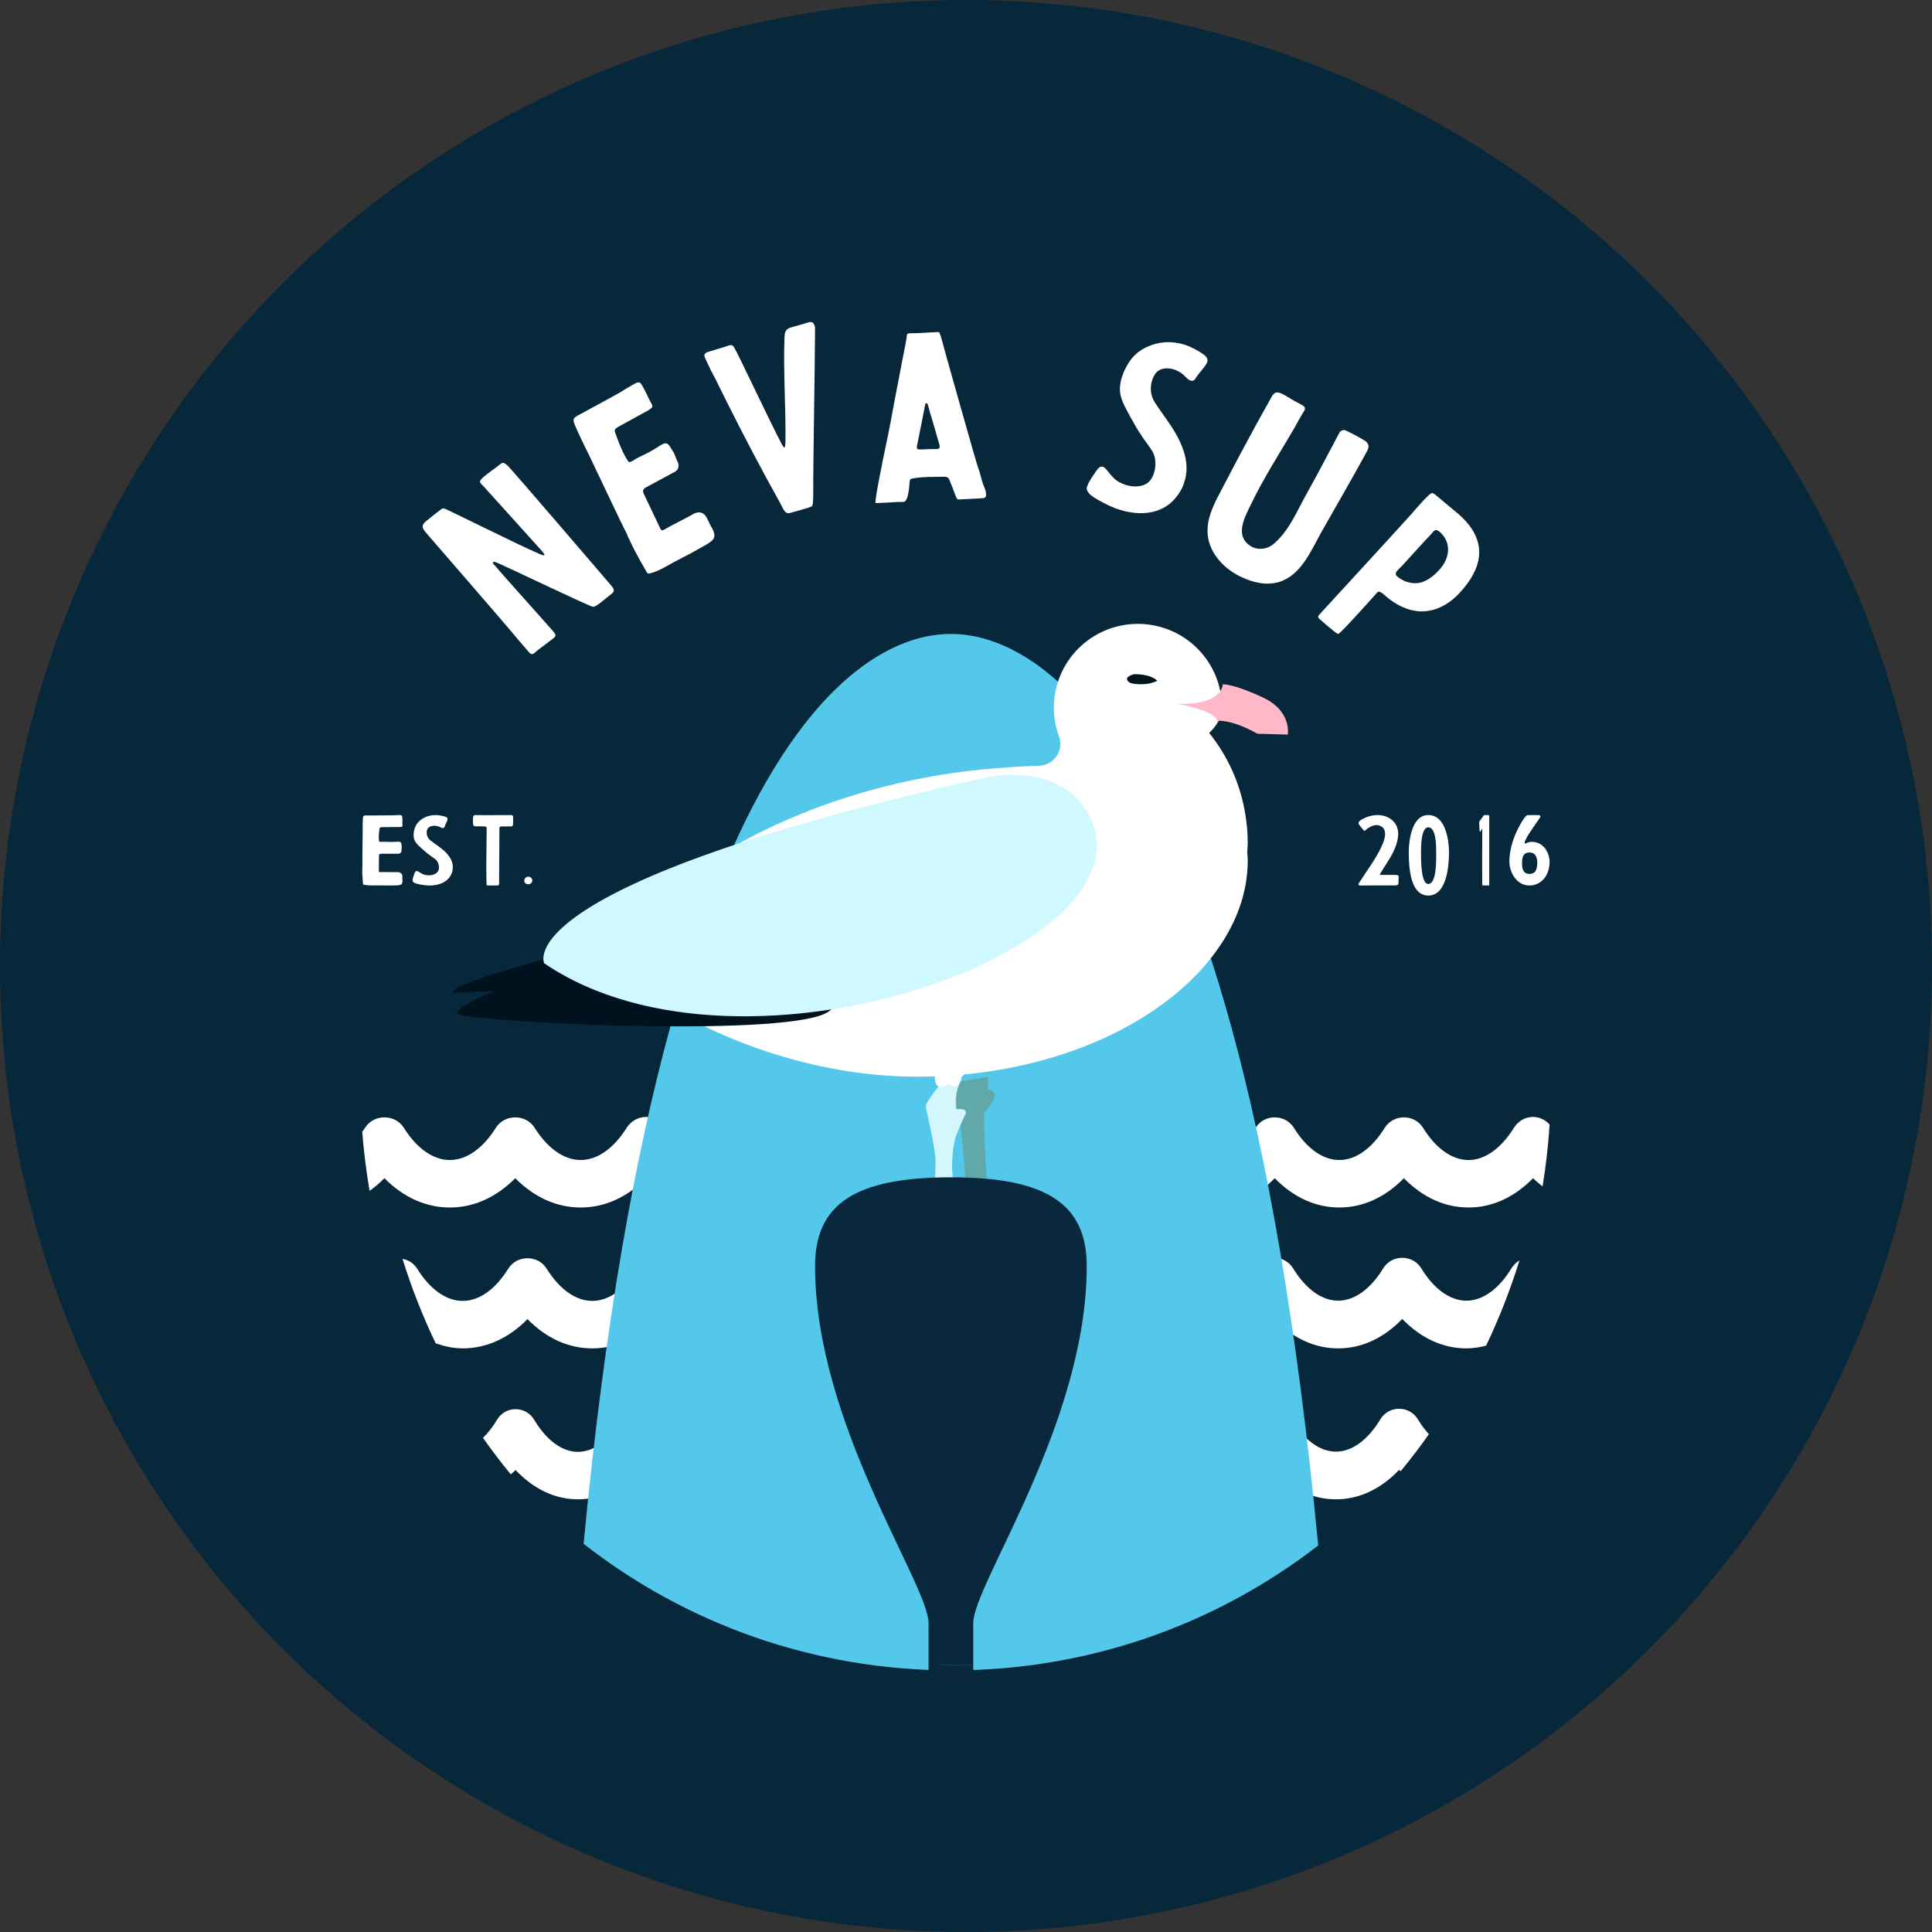 <?xml version="1.0" encoding="UTF-8"?> <svg xmlns="http://www.w3.org/2000/svg" xmlns:xlink="http://www.w3.org/1999/xlink" width="192px" height="192px" viewBox="0 0 192 192"><rect x="0" y="0" width="192" height="192" fill="#333333" stroke="none"/> <!-- Generator: Sketch 63.1 (92452) - https://sketch.com --> <title>Group 4</title> <desc>Created with Sketch.</desc> <defs> <polygon id="path-1" points="0 0.078 180.921 0.078 180.921 181 0 181"></polygon> </defs> <g id="Page-1" stroke="none" stroke-width="1" fill="none" fill-rule="evenodd"> <g id="Group-4"> <circle id="Oval" fill="#07273B" cx="96" cy="96" r="96"></circle> <g id="Group-2-Copy" transform="translate(5, 11)"> <g id="Group-3"> <mask id="mask-2" fill="white"> <use xlink:href="#path-1"></use> </mask> <g id="Clip-2"></g> </g> <path d="M64.815,137.998 C66.02,137.998 67,136.94 67,135.639 C67,134.339 66.02,133.282 64.815,133.282 C63.244,133.282 61.697,132.144 60.461,130.081 C60.059,129.404 59.371,129 58.626,129 C57.88,129 57.194,129.404 56.792,130.079 C55.553,132.145 54.005,133.284 52.433,133.284 C50.861,133.284 49.313,132.145 48.074,130.077 C47.686,129.43 47,129.042 46.24,129.042 C45.479,129.042 44.795,129.43 44.405,130.079 C43.973,130.803 43.498,131.406 43,131.893 C43.877,133.141 44.8,134.349 45.76,135.519 C45.918,135.37 46.087,135.252 46.24,135.09 C48.045,136.997 50.168,138 52.433,138 C54.698,138 56.821,136.997 58.626,135.088 C60.428,136.995 62.551,137.998 64.815,137.998 Z" id="Fill-4" fill="#FFFFFF"></path> <path d="M60.296,120.09 C62.168,121.997 64.376,123 66.73,123 C67.982,123 69,121.942 69,120.64 C69,119.338 67.982,118.281 66.73,118.281 C65.096,118.281 63.489,117.144 62.202,115.08 C61.784,114.403 61.071,114 60.296,114 C59.522,114 58.811,114.403 58.389,115.078 C57.103,117.144 55.492,118.281 53.856,118.281 L53.855,118.281 C52.221,118.281 50.613,117.144 49.325,115.076 C48.921,114.43 48.21,114.042 47.418,114.042 C46.63,114.042 45.917,114.43 45.512,115.078 C44.227,117.144 42.618,118.281 40.982,118.281 C39.346,118.281 37.739,117.144 36.452,115.076 C36.127,114.557 35.602,114.217 35,114.098 C35.902,117 37.008,119.804 38.299,122.497 C39.167,122.8 40.059,123 40.984,123 C43.34,123 45.547,121.997 47.42,120.09 C49.294,121.998 51.502,123 53.858,123 C56.214,123 58.422,121.997 60.296,120.09 Z" id="Fill-6" fill="#FFFFFF"></path> <path d="M61.133,101.076 C60.709,100.403 59.989,100 59.208,100 C58.429,100 57.71,100.401 57.281,101.076 C55.982,103.143 54.357,104.28 52.706,104.28 C51.056,104.28 49.431,103.143 48.13,101.076 C47.721,100.428 47.002,100.042 46.205,100.041 C45.407,100.041 44.687,100.428 44.278,101.076 C42.98,103.143 41.356,104.28 39.705,104.28 C38.054,104.28 36.428,103.143 35.129,101.074 C34.719,100.428 33.999,100.041 33.202,100.041 C32.406,100.042 31.686,100.43 31.278,101.076 C31.187,101.22 31.092,101.348 31,101.484 C31.153,103.465 31.398,105.419 31.73,107.344 C32.24,106.983 32.733,106.564 33.203,106.089 C35.098,107.997 37.327,109 39.705,109 C42.083,109 44.312,107.997 46.205,106.089 C48.099,107.997 50.329,109 52.706,109 C55.084,109 57.314,107.997 59.208,106.089 C61.099,107.997 63.329,109 65.706,109 C66.971,109 68,107.941 68,106.64 C68,105.337 66.971,104.28 65.706,104.28 C64.057,104.28 62.432,103.143 61.133,101.076 Z" id="Fill-8" fill="#FFFFFF"></path> <path d="M123.582,101.076 C123.177,100.428 122.466,100.042 121.679,100.042 C120.892,100.042 120.182,100.43 119.78,101.077 C118.497,103.144 116.895,104.281 115.265,104.281 C114.016,104.281 113,105.338 113,106.639 C113,107.941 114.016,108.998 115.265,108.998 C117.612,108.998 119.814,107.997 121.681,106.089 C123.549,107.997 125.752,109 128.1,109 C130.447,109 132.649,107.997 134.517,106.089 C136.386,107.997 138.587,109 140.936,109 C143.284,109 145.485,107.997 147.354,106.089 C147.656,106.397 147.98,106.642 148.299,106.904 C148.63,104.886 148.864,102.836 149,100.758 C148.575,100.286 147.99,100 147.354,100 C146.586,100 145.875,100.403 145.453,101.077 C144.17,103.144 142.566,104.281 140.936,104.281 C139.306,104.281 137.701,103.144 136.417,101.076 C136.014,100.43 135.303,100.042 134.517,100.042 C133.73,100.042 133.019,100.43 132.615,101.077 C131.334,103.144 129.73,104.281 128.1,104.281 C126.47,104.281 124.864,103.144 123.582,101.076 Z" id="Fill-10" fill="#FFFFFF"></path> <path d="M134.041,129.002 C133.269,129.002 132.575,129.391 132.182,130.041 C130.927,132.119 129.359,133.262 127.765,133.262 C126.171,133.262 124.602,132.119 123.348,130.043 C122.956,129.391 122.261,129.002 121.491,129 C120.717,129 120.024,129.391 119.628,130.041 C118.374,132.117 116.807,133.26 115.213,133.26 C113.994,133.26 113,134.322 113,135.629 C113,136.935 113.994,137.998 115.213,137.998 C117.51,137.998 119.662,136.991 121.489,135.076 C123.316,136.993 125.471,138 127.765,138 C130.061,138 132.213,136.993 134.041,135.076 C134.09,135.127 134.147,135.163 134.196,135.212 C135.171,134.022 136.113,132.8 137,131.528 C136.614,131.103 136.244,130.61 135.9,130.041 C135.504,129.391 134.809,129.002 134.041,129.002 Z" id="Fill-12" fill="#FFFFFF"></path> <path d="M140.725,118.259 C139.105,118.259 137.515,117.116 136.241,115.04 C135.841,114.389 135.137,114 134.356,114 C133.572,114 132.868,114.389 132.467,115.04 C131.196,117.116 129.604,118.259 127.986,118.259 L127.983,118.259 C126.367,118.259 124.775,117.116 123.502,115.04 C123.101,114.389 122.397,114 121.615,114 L121.614,114 C120.834,114 120.128,114.389 119.729,115.04 C118.457,117.116 116.865,118.259 115.248,118.259 C114.009,118.259 113,119.323 113,120.63 C113,121.937 114.009,123 115.248,123 C117.579,123 119.764,121.992 121.615,120.076 C123.47,121.992 125.655,123 127.986,123 C130.318,123 132.503,121.992 134.356,120.076 C136.21,121.994 138.395,123 140.726,123 C141.395,123 142.048,122.895 142.687,122.73 C143.983,120.016 145.093,117.189 146,114.262 C145.687,114.447 145.414,114.711 145.21,115.04 C143.938,117.116 142.346,118.259 140.725,118.259 Z" id="Fill-14" fill="#FFFFFF"></path> <polygon id="Fill-16" fill="#00323D" points="90.492 51.5 90.501 51.5 90.508 51.5"></polygon> <path d="M53,142.425 C63.07,150.292 75.778,155 89.604,155 C103.335,155 115.963,150.357 126,142.589 C117.654,54.55 94.179,52.005 89.496,52 C84.814,52.005 61.358,54.521 53,142.425 Z" id="Fill-18" fill="#54C8EA"></path> <path d="M31.019,75.166 C30.994,74.64 31.043,72.287 31.043,71.631 C31.043,71.246 31.032,70.863 31.057,70.488 C31.068,70.009 31.105,70.038 31.624,70.038 C31.984,70.038 33.466,70.038 33.838,70.028 C34.207,70.009 34.296,70.009 34.665,70 C34.889,70 34.951,70.028 34.974,70.178 C35.012,70.449 34.974,70.732 34.998,71.004 C35.012,71.18 34.937,71.171 34.704,71.191 L32.961,71.201 C32.775,71.21 32.725,71.237 32.714,71.388 C32.662,71.753 32.614,72.156 32.662,72.523 C32.675,72.644 32.7,72.663 32.873,72.663 C33.392,72.634 33.639,72.691 34.171,72.663 C34.307,72.653 34.443,72.644 34.579,72.644 C34.79,72.644 34.864,72.7 34.889,72.859 L34.926,73.141 C34.926,73.338 34.899,73.347 34.899,73.544 C34.899,73.741 34.728,73.873 34.481,73.843 L32.936,73.843 C32.687,73.843 32.662,73.909 32.662,74.106 C32.662,74.473 32.652,74.933 32.652,75.287 C32.652,75.728 32.564,75.672 33.122,75.663 C33.453,75.663 34.282,75.681 34.455,75.672 C34.704,75.663 34.987,75.766 34.987,76.075 C34.987,76.291 34.974,76.366 34.998,76.544 C34.998,76.826 34.912,76.929 34.665,76.965 C34.393,77.004 34.269,76.984 33.999,76.995 C33.33,77.014 32.662,76.974 31.995,76.995 C31.735,76.995 31.488,76.984 31.227,76.938 C31.105,76.918 31.068,76.892 31.068,76.787 C31.043,76.488 31.019,76.188 31.005,75.888 C30.994,75.644 31.005,75.4 31.005,75.166 L31.019,75.166 Z" id="Fill-20" fill="#FFFFFF"></path> <path d="M39.045,70.101 C39.284,70.166 39.52,70.213 39.467,70.462 C39.413,70.682 39.284,70.866 39.208,71.098 C39.176,71.198 39.152,71.3 39.003,71.291 C38.916,71.291 38.851,71.253 38.788,71.227 C38.679,71.171 38.582,71.124 38.461,71.098 C38.063,70.995 37.534,71.098 37.437,71.494 C37.339,71.861 37.459,72.266 37.782,72.524 C38.311,72.939 38.883,73.271 39.338,73.748 C39.76,74.192 40.039,74.688 39.996,75.278 C39.996,75.352 39.984,75.416 39.975,75.49 C39.93,75.693 39.855,75.886 39.748,76.07 C39.197,76.963 37.923,77.13 36.863,76.917 C36.628,76.872 35.99,76.788 36,76.502 C36.01,76.253 36.109,76.043 36.184,75.812 C36.206,75.757 36.226,75.693 36.271,75.637 C36.346,75.527 36.475,75.554 36.582,75.619 C36.768,75.728 36.962,75.866 37.178,75.931 C37.6,76.051 38.237,75.995 38.506,75.628 C38.732,75.296 38.614,74.688 38.301,74.421 C38.085,74.238 37.836,74.099 37.62,73.925 C37.382,73.748 37.166,73.555 36.95,73.361 C36.713,73.142 36.432,72.911 36.271,72.644 C36.119,72.395 36.085,72.11 36.109,71.833 C36.141,71.474 36.238,71.116 36.475,70.811 C36.746,70.48 37.145,70.222 37.588,70.093 C37.794,70.037 37.998,70.01 38.204,70.001 C38.495,69.992 38.764,70.037 39.045,70.101 Z" id="Fill-22" fill="#FFFFFF"></path> <path d="M43.365,71.345 C43.365,71.315 43.354,71.287 43.354,71.261 C43.333,71.157 43.26,71.13 43.156,71.13 C42.987,71.119 42.388,71.119 42.241,71.119 C41.99,71.119 42,70.858 42,70.598 C42,70.185 41.99,70 42.252,70 C42.598,70 42.882,70.009 43.229,70.009 C43.931,70 45.64,70 45.817,70 C46.071,70 45.986,70.355 45.986,70.56 C45.986,70.792 46.038,71.13 45.817,71.13 L44.896,71.13 C44.685,71.13 44.633,71.175 44.633,71.315 L44.602,76.542 C44.612,76.701 44.654,77 44.454,77 L43.51,77 C43.365,77 43.354,76.983 43.354,76.852 C43.342,76.561 43.342,76.273 43.333,75.984 C43.312,75.143 43.365,72.016 43.365,71.345 Z" id="Fill-24" fill="#FFFFFF"></path> <path d="M47.796,76.749 C47.687,76.869 47.487,76.911 47.326,76.845 C46.925,76.683 47.099,76.083 47.539,76.125 C47.745,76.143 47.9,76.311 47.9,76.497 C47.9,76.587 47.868,76.677 47.796,76.749 Z" id="Fill-26" fill="#FFFFFF"></path> <path d="M132.133,76.991 C131.449,77 130.857,77 130.183,77 C130.008,77 129.956,76.916 130.038,76.773 C130.806,75.566 131.739,74.357 132.331,73.048 C132.34,73.008 132.361,72.971 132.382,72.933 C132.622,72.371 132.952,71.342 132.082,71.04 C131.584,70.864 131.004,71.22 130.671,71.538 C130.629,71.585 130.557,71.556 130.515,71.509 C130.359,71.332 130.194,71.126 130.049,70.929 C129.84,70.639 130.412,70.385 130.62,70.292 C131.593,69.842 132.797,69.87 133.523,70.676 C134.165,71.407 133.978,72.401 133.658,73.215 C133.295,74.16 132.662,74.966 132.154,75.838 C132.122,75.903 132.165,75.95 132.247,75.95 L133.46,75.95 C133.658,75.95 134,75.914 134,76.111 C134,76.334 133.978,76.559 133.978,76.784 C133.969,77.009 133.709,76.991 133.523,76.991 L132.133,76.991 Z" id="Fill-28" fill="#FFFFFF"></path> <path d="M136.939,71.218 C136.208,71.218 136.218,73.246 136.218,73.683 C136.218,74.475 136.208,76.846 136.939,76.846 C137.801,76.846 137.725,74.36 137.725,73.683 C137.725,73.09 137.734,71.218 136.939,71.218 Z M136.939,78 C135.48,78 135,76.171 135,73.683 C135,72.746 135.23,70 136.939,70 C138.828,70 139,72.944 139,73.694 C139,74.797 138.856,78 136.939,78 Z" id="Fill-30" fill="#FFFFFF"></path> <path d="M142.295,71.38 C142.29,71.371 142.276,71.38 142.265,71.391 C142.251,71.408 142.186,71.54 142.17,71.568 C142.08,71.708 142.051,71.68 142.036,71.474 C142.026,71.26 142.011,71.033 142,70.801 C142,70.696 142.005,70.66 142.036,70.604 C142.176,70.388 142.235,70.351 142.371,70.154 C142.4,70.096 142.481,70.004 142.515,70.004 C142.66,69.995 142.765,70.004 142.909,70.004 C142.985,69.995 143.005,70.04 142.999,70.192 C142.995,70.463 142.999,75.96 142.999,76.869 C142.999,77 142.955,77 142.934,77 C142.76,77 142.446,76.992 142.375,76.992 C142.306,76.992 142.306,76.983 142.3,76.878 C142.29,76.7 142.3,71.764 142.306,71.427 C142.306,71.418 142.3,71.391 142.295,71.38 Z" id="Fill-32" fill="#FFFFFF"></path> <path d="M146.999,73.72 C146.25,73.72 146.259,74.435 146.259,74.845 C146.259,75.236 146.327,75.847 146.999,75.847 C147.682,75.847 147.769,75.263 147.769,74.715 C147.769,74.38 147.692,73.72 146.999,73.72 Z M148.097,70.164 C148.097,70.209 146.807,71.956 146.634,72.421 C146.567,72.512 146.442,72.828 146.558,72.828 C146.692,72.828 146.837,72.662 147.221,72.662 C148.616,72.662 149,74.083 149,74.603 C149,76.145 148.048,77 146.999,77 C145.644,77 145,75.587 145,74.621 C145,72.458 146.336,70.422 146.597,70.154 C146.654,70.08 146.749,70.004 146.895,70.004 C147.107,70.004 147.692,69.995 147.884,70.004 C148.009,70.004 148.097,70.051 148.097,70.164 Z" id="Fill-34" fill="#FFFFFF"></path> <path d="M55.58,48.171 C54.991,48.622 54.24,49.337 53.915,49.299 C53.655,49.298 45.468,45.379 44.39,44.92 C44.291,44.88 44.045,44.784 43.996,44.879 C43.927,44.988 44.07,45.078 44.13,45.145 C44.629,45.763 49.217,50.863 49.927,51.687 C50.281,52.099 50.322,52.183 49.929,52.483 L48.949,53.232 C48.694,53.426 48.365,53.647 48.14,53.878 C47.943,54.026 47.801,54.05 47.633,53.892 L46.465,52.535 C45.26,51.062 37.848,42.535 37.301,41.9 C36.828,41.349 36.915,41.112 37.543,40.633 C37.961,40.286 38.39,39.957 38.823,39.627 C38.959,39.523 39.053,39.48 39.265,39.575 C40.728,40.254 47.262,43.498 48.133,43.83 C48.296,43.906 48.925,44.222 49.086,44.184 L49.106,44.169 C49.127,44.04 48.809,43.711 48.722,43.609 C48.501,43.351 43.147,37.438 43.044,37.318 C42.895,37.148 42.704,37.039 42.699,36.843 C42.699,36.729 42.937,36.516 43.021,36.426 C43.541,35.973 44.233,35.529 44.766,35.093 C45.042,34.883 45.169,35.069 45.421,35.249 C45.688,35.445 55.508,46.917 55.758,47.21 C56.202,47.726 55.971,47.873 55.58,48.171 Z" id="Fill-36" fill="#FFFFFF"></path> <path d="M57.36,42.18 C56.741,41.022 54.25,35.687 53.533,34.214 C53.112,33.349 52.669,32.496 52.303,31.632 C51.8,30.545 51.895,30.574 52.799,30.087 C53.422,29.748 56.004,28.354 56.639,27.985 C57.262,27.594 57.413,27.513 58.049,27.143 C58.436,26.935 58.574,26.94 58.783,27.254 C59.144,27.83 59.388,28.496 59.728,29.085 C59.944,29.473 59.804,29.522 59.417,29.784 L56.394,31.444 C56.082,31.64 56.028,31.748 56.171,32.097 C56.484,32.965 56.84,33.918 57.327,34.693 C57.481,34.955 57.543,34.973 57.845,34.813 C58.719,34.259 59.21,34.154 60.104,33.591 C60.331,33.442 60.557,33.293 60.793,33.166 C61.159,32.968 61.348,33.026 61.567,33.359 L61.941,33.958 C62.154,34.4 62.122,34.444 62.339,34.885 C62.553,35.329 62.397,35.787 61.936,35.955 L59.247,37.408 C58.815,37.64 58.845,37.811 59.061,38.254 C59.462,39.075 59.942,40.119 60.334,40.919 C60.814,41.911 60.603,41.863 61.56,41.32 C62.142,41.007 63.603,40.271 63.893,40.087 C64.314,39.833 64.921,39.799 65.259,40.493 C65.495,40.978 65.556,41.158 65.794,41.535 C66.102,42.166 66.065,42.481 65.677,42.796 C65.243,43.136 65.009,43.21 64.545,43.486 C63.405,44.158 62.203,44.699 61.061,45.369 C60.608,45.613 60.168,45.824 59.666,45.963 C59.43,46.038 59.333,46.011 59.221,45.777 C58.85,45.126 58.478,44.474 58.129,43.813 C57.84,43.276 57.595,42.716 57.338,42.192 L57.36,42.18 Z" id="Fill-38" fill="#FFFFFF"></path> <path d="M73.173,39.962 C72.907,39.845 72.711,39.313 72.546,39.016 C70.697,35.708 68.926,32.327 67.22,28.925 C66.897,28.261 66.459,27.409 66.13,26.719 L65.657,25.827 C65.547,25.566 65.066,24.628 65.022,24.444 C64.945,24.221 65.079,24.085 65.296,23.995 C65.894,23.821 66.465,23.629 67.089,23.448 C67.398,23.356 67.705,23.145 67.926,23.472 C68.293,24.028 71.136,30.135 72.709,33.183 C72.758,33.289 72.846,33.362 72.918,33.464 C72.918,33.464 73.013,33.461 73.008,33.437 L73.054,33.032 C73.116,29.678 72.825,25.841 72.964,22.514 C72.985,21.796 73.191,21.662 73.769,21.492 C74.278,21.345 74.793,21.218 75.298,21.046 C75.565,20.969 75.775,20.955 75.924,21.279 C76.005,21.428 76.004,21.624 75.997,21.797 C75.984,25.653 75.798,36.006 75.824,37.225 C75.815,37.692 75.836,38.177 75.804,38.652 C75.793,38.802 75.802,39.241 75.658,39.333 C75.424,39.45 74.199,39.784 73.865,39.882 C73.661,39.918 73.389,40.07 73.173,39.962 Z" id="Fill-40" fill="#FFFFFF"></path> <path d="M87.285,33.633 C87.509,33.623 87.732,33.636 87.957,33.625 C88.405,33.606 88.502,33.601 88.241,32.801 C87.975,31.891 87.792,31.179 87.528,30.335 C87.415,30.07 87.285,29.4 87.174,29.134 C87.148,29.114 87.096,29.071 87.045,29.073 C87.021,29.074 86.974,29.121 86.951,29.167 C86.834,29.826 86.287,32.53 86.188,33.029 C86.044,33.688 86.069,33.686 86.764,33.657 L87.285,33.633 Z M82.313,38.986 C82.214,38.991 82.09,39.019 82.016,38.978 C81.865,38.961 82.835,34.213 82.979,33.554 C83.388,31.69 83.701,29.874 84.059,27.989 C84.336,26.492 85.062,22.879 85.098,22.561 C85.131,22.224 85.103,22.134 85.45,22.12 C86.32,22.126 87.212,22.041 88.056,22.004 C88.453,21.985 88.306,22.016 88.497,22.412 C88.654,23.08 92.057,35.11 92.169,35.375 C92.422,35.995 92.503,36.644 92.755,37.264 C92.838,37.439 93.286,38.477 92.714,38.502 C92.293,38.545 90.853,38.609 90.456,38.625 C90.157,38.638 90.136,38.662 90.022,38.397 C89.857,38.021 89.71,37.554 89.543,37.18 L89.344,36.671 C89.26,36.474 89.107,36.366 88.832,36.379 C87.592,36.411 86.966,36.348 85.732,36.539 C85.484,36.596 85.41,36.62 85.399,36.891 C85.365,37.23 85.293,38.855 84.796,38.877 C84.573,38.885 84.35,38.897 84.274,38.879 C83.506,38.935 82.934,38.959 82.313,38.986 Z" id="Fill-42" fill="#FFFFFF"></path> <path d="M114.245,23.98 C114.718,24.294 115.205,24.56 114.91,25.123 C114.635,25.621 114.22,25.976 113.891,26.481 C113.748,26.704 113.628,26.934 113.306,26.812 C113.117,26.754 112.999,26.624 112.878,26.514 C112.681,26.311 112.502,26.136 112.26,25.991 C111.458,25.485 110.229,25.379 109.734,26.268 C109.259,27.091 109.229,28.144 109.757,28.978 C110.619,30.323 111.635,31.498 112.288,32.949 C112.896,34.29 113.156,35.673 112.643,37.061 C112.589,37.24 112.519,37.388 112.443,37.557 C112.206,38.018 111.901,38.433 111.535,38.804 C109.695,40.59 106.787,40.153 104.622,38.945 C104.135,38.677 102.799,38.059 103.026,37.378 C103.226,36.787 103.589,36.342 103.919,35.837 C104.006,35.719 104.099,35.577 104.234,35.472 C104.476,35.257 104.74,35.409 104.93,35.635 C105.255,36.022 105.581,36.483 106.009,36.78 C106.845,37.344 108.279,37.631 109.131,36.922 C109.864,36.275 110.037,34.733 109.541,33.885 C109.2,33.299 108.754,32.803 108.407,32.24 C108.01,31.663 107.676,31.055 107.34,30.447 C106.977,29.758 106.527,29.019 106.361,28.271 C106.209,27.572 106.341,26.865 106.584,26.214 C106.91,25.371 107.38,24.571 108.115,23.995 C108.942,23.375 110,23.018 111.062,23 C111.55,23.002 112.019,23.071 112.473,23.183 C113.119,23.354 113.676,23.641 114.245,23.98 Z" id="Fill-44" fill="#FFFFFF"></path> <path d="M121.371,28.442 C121.646,27.941 121.9,27.897 122.453,28.154 C123.013,28.446 123.531,28.821 124.103,29.09 L124.5,29.315 C124.842,29.537 124.626,29.825 124.467,30.06 C124.182,30.529 123.921,31.008 123.66,31.489 C122.203,33.997 120.581,36.493 119.322,39.113 C118.751,40.319 117.6,42.262 119.342,43.304 C120.045,43.703 120.89,43.582 121.485,43.125 C123.067,41.865 123.874,39.807 124.842,38.089 C125.97,36.079 127.03,34.028 128.102,32.014 C128.239,31.762 128.552,31.668 128.793,31.804 C129.411,32.101 130.017,32.417 130.6,32.775 C131.072,33.069 131.091,33.407 130.841,33.867 C129.336,36.621 127.879,39.129 126.342,41.836 C125.284,43.723 124.304,46.201 122.044,46.859 C120.73,47.206 119.467,46.874 118.232,46.282 C116.435,45.399 114.995,43.708 115,41.744 C115,40.213 115.807,38.786 116.482,37.5 C117.577,35.39 118.717,33.249 119.867,31.143 C120.358,30.246 120.88,29.339 121.371,28.442 Z" id="Fill-46" fill="#FFFFFF"></path> <path d="M133.787,45.791 C133.68,45.906 133.688,46.148 133.818,46.26 C134.449,46.796 135.131,46.989 135.822,46.954 C136.813,46.881 137.791,45.998 138.313,45.288 C139.042,44.313 139.208,42.947 138.191,41.968 C138.021,41.794 137.779,41.59 137.557,41.724 C137.43,41.824 137.343,41.956 137.251,42.056 C136.622,42.704 134.643,44.893 134.309,45.258 C134.123,45.424 133.955,45.608 133.787,45.791 Z M137.31,38 C137.516,38.029 137.687,38.203 137.837,38.329 C138.486,38.881 139.187,39.445 139.855,40.014 C143.718,43.289 141.459,46.393 140.056,47.92 C138.5,49.613 135.817,50.879 132.717,48.249 C132.567,48.122 132.095,47.632 131.881,47.863 C131.682,48.08 128.158,52.059 127.982,51.999 C127.826,51.953 127.604,51.764 127.474,51.655 C126.827,51.136 126.841,51.119 126.211,50.583 C125.933,50.348 125.941,50.265 126.17,50.017 C126.795,49.336 134.434,41.024 135.315,40.028 C135.769,39.499 137.071,37.975 137.31,38 Z" id="Fill-48" fill="#FFFFFF"></path> <path d="M93.195,96 L93.204,97.246 C93.204,97.246 94.025,97.427 93.852,97.984 C93.679,98.539 93.022,99.524 92.777,99.595 C92.777,99.595 92.901,109.277 93.846,109.9 C94.792,110.524 91.058,111 91.058,111 C91.058,111 90.576,110.759 90.522,110.466 C90.469,110.173 90.914,110.028 91.06,109.325 C91.208,108.622 90.543,100.417 90.228,99.666 C89.911,98.916 90.017,96.534 90.017,96.534 L93.195,96 Z" id="Fill-50" fill="#61A8AA"></path> <path d="M94.488,65.309 C95.751,65.205 97.019,65.13 98.303,65.107 L98.273,65.091 C98.781,65.076 99.286,64.884 99.687,64.511 C100.275,63.963 100.489,63.166 100.319,62.438 L100.339,62.43 C99.951,61.47 99.732,60.424 99.732,59.327 C99.732,54.727 103.471,51 108.081,51 C112.693,51 116.432,54.727 116.432,59.327 C116.432,60.271 115.932,61.111 115.167,61.84 C117.026,64.15 118.293,66.945 118.77,70.005 C118.802,70.201 118.835,70.397 118.859,70.594 C118.886,70.804 118.907,71.014 118.926,71.228 C118.971,71.713 119,72.202 119,72.699 C119,73.03 118.969,73.354 118.951,73.68 C118.969,73.96 119,74.237 119,74.519 C119,85.763 104.773,96 86.085,96 C75.753,96 65.584,92.092 59.377,87.699 L55,84.165 C61.037,75.919 72.588,69.042 86.672,66.329 C89.315,65.821 91.926,65.49 94.488,65.309 Z" id="Fill-52" fill="#FFFFFF"></path> <path d="M40.001,87.652 L44.143,87.492 C44.143,87.492 40.65,88.86 40.407,89.665 C40.163,90.472 70.296,92.083 76.55,89.908 C82.804,87.733 66.804,80 66.804,80 C66.804,80 39.839,86.041 40.001,87.652 Z" id="Fill-54" fill="#00121D"></path> <path d="M122.976,62 C122.976,62 123.414,59.686 120.52,58.322 C117.628,56.958 116.518,57 116.518,57 C116.518,57 116.518,59.107 112,58.943 C112,58.943 115.803,59.603 115.962,60.636 C115.962,60.636 117.31,60.429 119.965,61.918 L122.976,62 Z" id="Fill-56" fill="#FFB8C8"></path> <path d="M93.067,66.24 C93.067,66.24 100.062,64.638 103.056,69.717 C110.789,82.835 69.062,98.321 49.083,84.731 C49.083,84.731 45.055,76.987 93.067,66.24 Z" id="Fill-58" fill="#D0F8FF"></path> <path d="M87.001,98.974 C87.043,99.377 87.995,103.116 87.977,104.514 C87.957,105.913 87.845,108.704 87.495,109.006 C87.145,109.309 89.818,110 89.818,110 L90.896,109.151 C90.896,109.151 88.871,107.082 89.914,102.155 C89.914,102.155 90.49,100.558 90.916,99.815 C91.342,99.072 90.012,99.23 90.012,99.23 C90.012,99.23 89.784,97.748 90.444,96.531 C91.102,95.314 88.573,96.571 88.573,96.571 C88.573,96.571 86.959,98.573 87.001,98.974 Z" id="Fill-60" fill="#D4F7FD"></path> <path d="M94,94.406 C94,94.406 90.499,95.004 90.179,96.884 C90.179,96.884 89.696,97.124 89.344,96.706 C89.344,96.706 88.636,97.153 88.219,96.944 C87.801,96.735 87.897,95.482 87.897,95.482 C87.897,95.482 85.2,95.631 83.272,94.675 C81.344,93.718 90.306,91 90.306,91 L94,94.406 Z" id="Fill-62" fill="#FFFFFF"></path> <path d="M107.701,56 C107.701,56 106.934,56.192 107.005,56.5 C107.074,56.808 107.353,57 108.398,57 C109.442,57 110,56.654 110,56.654 C110,56.654 109.513,56 107.701,56 Z" id="Fill-64" fill="#00141F"></path> <path d="M87.278,155.995 L87.278,150.301 C87.278,146.453 76,130.473 76,114.827 C76,108.635 80.016,106 89.499,106 C98.984,106 103,108.635 103,114.827 C103,130.473 91.72,146.453 91.72,150.301 L91.72,156 L87.278,155.995 Z" id="Fill-66" fill="#0A283D"></path> <path d="M92,154.488 C91.367,154.503 90.734,154.515 90.095,154.515 C89.394,154.515 88.695,154.503 88,154.485" id="Fill-68" fill="#158F82"></path> </g> </g> </g> </svg> 
